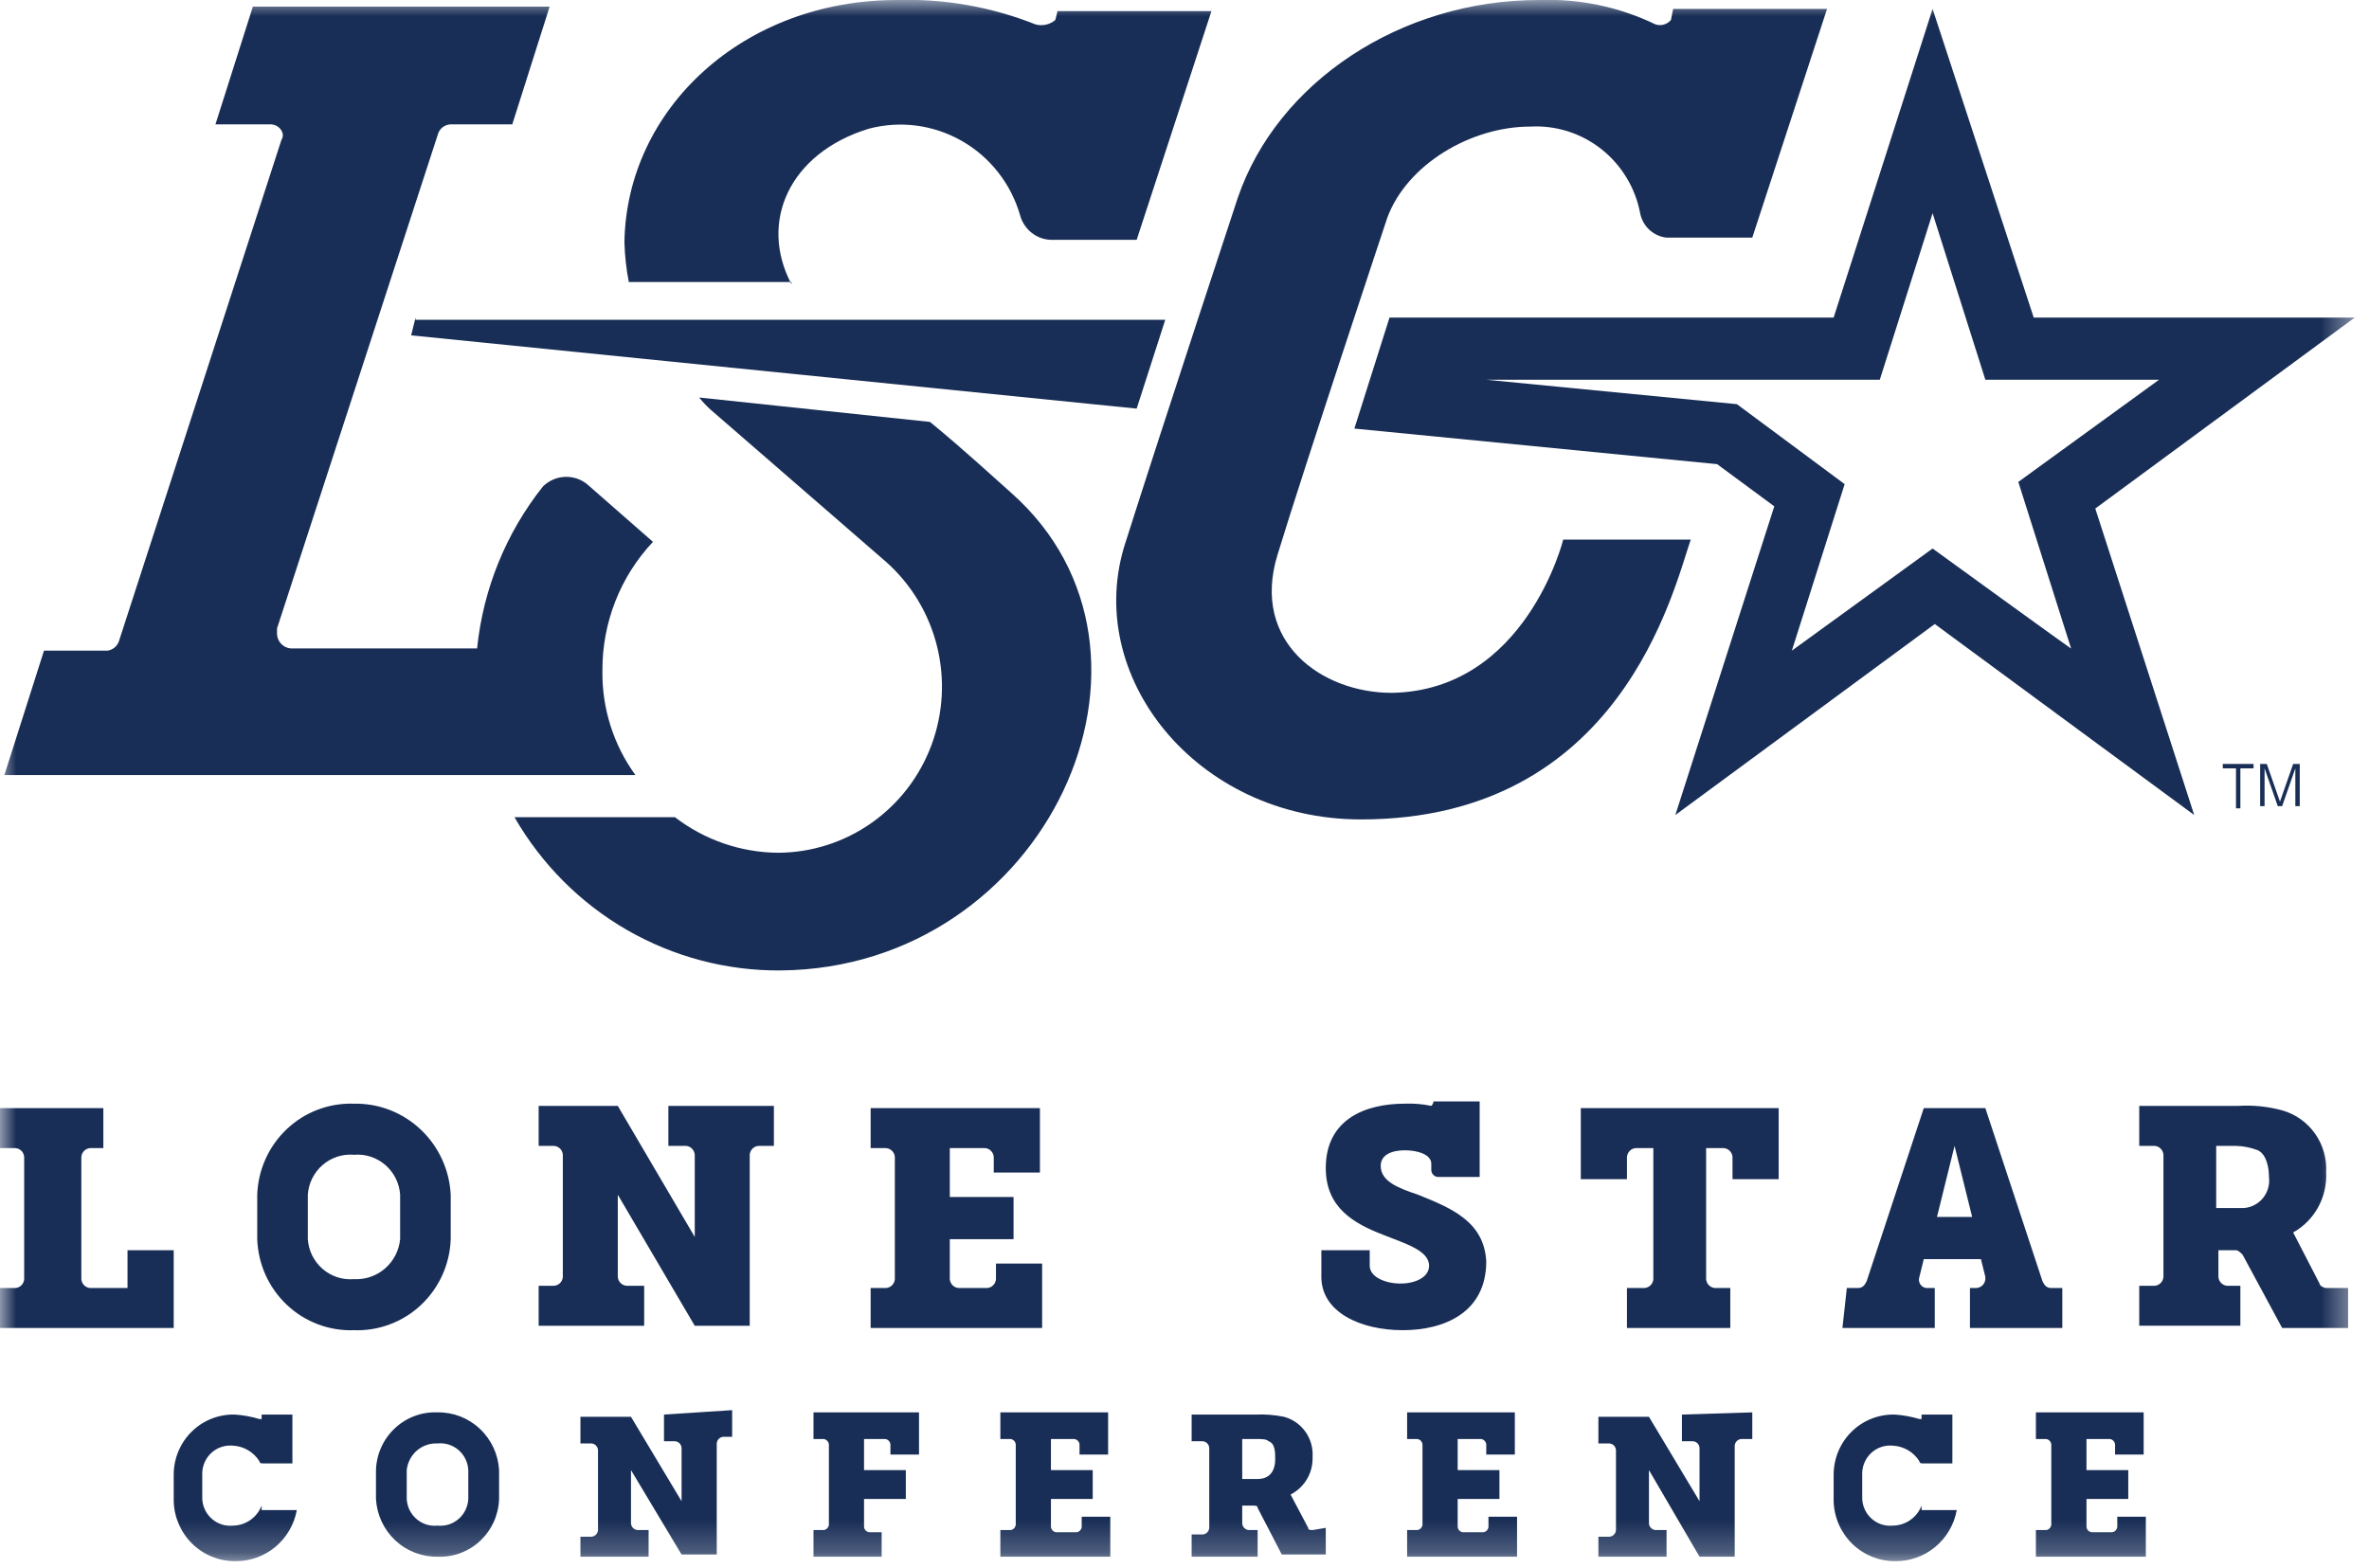 <svg width="74" height="49" viewBox="0 0 74 49" fill="none" xmlns="http://www.w3.org/2000/svg">
<mask id="mask0_21261_45853" style="mask-type:luminance" maskUnits="userSpaceOnUse" x="0" y="0" width="74" height="49">
<path d="M73.553 0H0V48.774H73.553V0Z" fill="white"/>
</mask>
<g mask="url(#mask0_21261_45853)">
<path d="M12.98 9.922L12.843 10.477L35.506 12.766L36.399 9.991H12.98V9.922ZM73.554 9.922H63.527L60.368 0.278L57.277 9.922H43.404L42.306 13.39L53.637 14.501L55.423 15.819L52.332 25.463L60.436 19.496L68.54 25.463L65.45 15.888L73.554 9.922ZM60.368 17.137L55.972 20.328L57.621 15.125L54.255 12.627L46.426 11.864H58.719L60.368 6.661L62.016 11.864H67.441L63.046 15.056L64.694 20.259C64.763 20.328 60.368 17.137 60.368 17.137Z" fill="#192E56"/>
<path d="M24.724 8.881C23.694 6.938 24.655 4.787 27.128 4.024C28.111 3.761 29.157 3.896 30.043 4.402C30.928 4.907 31.583 5.743 31.866 6.73C31.925 6.944 32.05 7.134 32.223 7.271C32.396 7.409 32.608 7.486 32.828 7.493H35.506L37.842 0.347H33.034L32.965 0.625C32.881 0.696 32.781 0.746 32.673 0.77C32.566 0.794 32.454 0.792 32.347 0.763C30.971 0.215 29.499 -0.045 28.02 0C23.213 0 19.573 3.4 19.505 7.563C19.516 7.982 19.562 8.4 19.642 8.811H24.724V8.881ZM18.818 20.953C18.809 19.456 19.375 18.013 20.397 16.929L18.337 15.125C18.139 14.966 17.89 14.886 17.637 14.899C17.385 14.912 17.145 15.017 16.963 15.194C15.807 16.646 15.092 18.405 14.903 20.259H9.134C9.071 20.261 9.007 20.25 8.948 20.226C8.889 20.202 8.835 20.166 8.79 20.121C8.745 20.076 8.71 20.021 8.686 19.961C8.663 19.902 8.652 19.838 8.653 19.773V19.635L13.667 4.232C13.687 4.136 13.739 4.05 13.813 3.987C13.888 3.924 13.982 3.888 14.079 3.885H16.002L17.169 0.208H7.898L6.73 3.885H8.447C8.722 3.885 8.928 4.163 8.791 4.371L3.709 20.051C3.679 20.123 3.633 20.186 3.573 20.235C3.512 20.283 3.441 20.315 3.365 20.328H1.374L0.137 24.214H19.848C19.162 23.269 18.8 22.124 18.818 20.953Z" fill="#192E56"/>
<path d="M31.592 15.402C31.042 14.917 30.149 14.084 29.051 13.182L21.839 12.419C21.982 12.598 22.143 12.761 22.32 12.905L27.677 17.553C28.46 18.248 29.015 19.167 29.269 20.188C29.523 21.209 29.464 22.284 29.099 23.27C28.733 24.257 28.08 25.107 27.225 25.709C26.37 26.311 25.354 26.637 24.312 26.642C23.145 26.635 22.012 26.245 21.084 25.532H16.071C16.915 26.999 18.128 28.215 19.587 29.056C21.047 29.896 22.701 30.332 24.381 30.319C32.691 30.25 37.223 20.398 31.592 15.402ZM43.336 6.799C43.954 5.134 45.945 3.955 47.8 3.955C48.599 3.91 49.388 4.159 50.019 4.657C50.65 5.154 51.082 5.866 51.233 6.66C51.272 6.86 51.373 7.042 51.521 7.179C51.669 7.317 51.858 7.402 52.058 7.424H54.736L57.071 0.278H52.264L52.195 0.624C52.137 0.693 52.061 0.742 51.975 0.767C51.89 0.792 51.799 0.79 51.714 0.763C50.58 0.215 49.331 -0.047 48.074 5.94838e-05C43.748 5.94838e-05 39.902 2.567 38.666 6.175C38.666 6.175 36.33 13.252 35.163 16.929C33.789 21.091 37.361 25.601 42.511 25.601C50.615 25.601 52.264 18.455 52.813 16.859H48.83C48.83 16.859 47.662 21.577 43.473 21.646C41.275 21.646 39.078 20.051 39.902 17.345C40.726 14.639 43.336 6.799 43.336 6.799Z" fill="#192E56"/>
<path d="M43.954 47.803H44.228C44.256 47.806 44.285 47.803 44.311 47.794C44.337 47.784 44.362 47.769 44.381 47.749C44.401 47.729 44.416 47.705 44.425 47.678C44.435 47.651 44.438 47.623 44.434 47.594V45.166C44.438 45.138 44.435 45.109 44.425 45.083C44.416 45.056 44.401 45.032 44.381 45.012C44.362 44.992 44.337 44.976 44.311 44.967C44.285 44.958 44.256 44.955 44.228 44.958H43.954V44.126H47.319V45.444H46.426V45.166C46.429 45.138 46.426 45.109 46.417 45.083C46.408 45.056 46.393 45.032 46.373 45.012C46.353 44.992 46.329 44.976 46.303 44.967C46.276 44.958 46.248 44.955 46.22 44.958H45.533V45.929H46.838V46.831H45.533V47.664C45.53 47.692 45.533 47.721 45.542 47.747C45.551 47.774 45.566 47.798 45.586 47.819C45.606 47.839 45.63 47.854 45.657 47.863C45.683 47.872 45.711 47.875 45.739 47.872H46.289C46.316 47.875 46.345 47.872 46.371 47.863C46.398 47.854 46.422 47.839 46.442 47.819C46.462 47.798 46.477 47.774 46.486 47.747C46.495 47.721 46.498 47.692 46.495 47.664V47.386H47.388V48.635H43.954V47.803ZM63.595 47.803H63.87C63.898 47.806 63.926 47.803 63.953 47.794C63.98 47.784 64.003 47.769 64.023 47.749C64.043 47.729 64.058 47.705 64.067 47.678C64.076 47.651 64.08 47.623 64.076 47.594V45.166C64.08 45.138 64.076 45.109 64.067 45.083C64.058 45.056 64.043 45.032 64.023 45.012C64.003 44.992 63.98 44.976 63.953 44.967C63.926 44.958 63.898 44.955 63.87 44.958H63.595V44.126H66.961V45.444H66.068V45.166C66.071 45.138 66.068 45.109 66.059 45.083C66.05 45.056 66.035 45.032 66.015 45.012C65.995 44.992 65.971 44.976 65.945 44.967C65.918 44.958 65.89 44.955 65.862 44.958H65.175V45.929H66.48V46.831H65.175V47.664C65.172 47.692 65.175 47.721 65.184 47.747C65.193 47.774 65.208 47.798 65.228 47.819C65.248 47.839 65.272 47.854 65.299 47.863C65.325 47.872 65.353 47.875 65.381 47.872H65.93C65.958 47.875 65.987 47.872 66.013 47.863C66.04 47.854 66.064 47.839 66.083 47.819C66.103 47.798 66.119 47.774 66.127 47.747C66.137 47.721 66.14 47.692 66.137 47.664V47.386H67.029V48.635H63.595V47.803ZM31.248 47.803H31.523C31.551 47.806 31.579 47.803 31.606 47.794C31.632 47.784 31.656 47.769 31.676 47.749C31.696 47.729 31.711 47.705 31.72 47.678C31.729 47.651 31.732 47.623 31.729 47.594V45.166C31.732 45.138 31.729 45.109 31.72 45.083C31.711 45.056 31.696 45.032 31.676 45.012C31.656 44.992 31.632 44.976 31.606 44.967C31.579 44.958 31.551 44.955 31.523 44.958H31.248V44.126H34.614V45.444H33.721V45.166C33.724 45.138 33.721 45.109 33.712 45.083C33.703 45.056 33.688 45.032 33.668 45.012C33.648 44.992 33.624 44.976 33.597 44.967C33.571 44.958 33.542 44.955 33.515 44.958H32.828V45.929H34.133V46.831H32.828V47.664C32.825 47.692 32.828 47.721 32.837 47.747C32.846 47.774 32.861 47.798 32.881 47.819C32.901 47.839 32.925 47.854 32.951 47.863C32.978 47.872 33.006 47.875 33.034 47.872H33.583C33.611 47.875 33.639 47.872 33.666 47.863C33.692 47.854 33.717 47.839 33.736 47.819C33.756 47.798 33.771 47.774 33.78 47.747C33.79 47.721 33.793 47.692 33.789 47.664V47.386H34.682V48.635H31.248V47.803ZM25.411 47.803H25.686C25.713 47.806 25.742 47.803 25.768 47.794C25.794 47.784 25.819 47.769 25.838 47.749C25.858 47.729 25.873 47.705 25.883 47.678C25.892 47.651 25.895 47.623 25.892 47.594V45.166C25.895 45.138 25.892 45.109 25.883 45.083C25.873 45.056 25.858 45.032 25.838 45.012C25.819 44.992 25.794 44.976 25.768 44.967C25.742 44.958 25.713 44.955 25.686 44.958H25.411V44.126H28.707V45.444H27.814V45.166C27.818 45.138 27.815 45.109 27.805 45.083C27.796 45.056 27.781 45.032 27.761 45.012C27.742 44.992 27.718 44.976 27.691 44.967C27.665 44.958 27.636 44.955 27.608 44.958H26.99V45.929H28.295V46.831H26.99V47.664C26.987 47.692 26.99 47.721 26.999 47.747C27.008 47.774 27.023 47.798 27.043 47.819C27.063 47.839 27.087 47.854 27.114 47.863C27.14 47.872 27.169 47.875 27.196 47.872H27.54V48.635H25.411V47.803ZM52.538 44.195V45.028H52.882C52.935 45.031 52.986 45.054 53.024 45.092C53.062 45.13 53.085 45.181 53.088 45.236V46.901L51.508 44.264H49.929V45.097H50.272C50.326 45.1 50.376 45.123 50.414 45.161C50.452 45.2 50.475 45.251 50.478 45.305V47.803C50.475 47.857 50.452 47.908 50.414 47.946C50.376 47.984 50.326 48.008 50.272 48.011H49.929V48.635H52.058V47.803H51.714C51.661 47.799 51.61 47.776 51.572 47.738C51.534 47.7 51.511 47.649 51.508 47.594V45.929L53.088 48.635H54.187V45.166C54.19 45.112 54.213 45.061 54.251 45.023C54.289 44.984 54.339 44.961 54.393 44.958H54.736V44.126L52.538 44.195ZM20.741 44.195V45.028H21.084C21.138 45.031 21.188 45.054 21.226 45.092C21.264 45.13 21.287 45.181 21.29 45.236V46.901L19.71 44.264H18.131V45.097H18.474C18.528 45.1 18.578 45.123 18.616 45.161C18.654 45.2 18.677 45.251 18.68 45.305V47.803C18.677 47.857 18.654 47.908 18.616 47.946C18.578 47.984 18.528 48.008 18.474 48.011H18.131V48.635H20.26V47.803H19.916C19.863 47.799 19.812 47.776 19.774 47.738C19.736 47.7 19.714 47.649 19.71 47.594V45.929L21.29 48.566H22.389V45.097C22.392 45.043 22.415 44.992 22.453 44.953C22.491 44.915 22.541 44.892 22.595 44.889H22.87V44.056L20.741 44.195ZM13.667 45.097C13.785 45.084 13.904 45.096 14.017 45.132C14.13 45.168 14.235 45.226 14.325 45.304C14.415 45.382 14.488 45.478 14.54 45.585C14.592 45.693 14.623 45.81 14.628 45.929V46.831C14.623 46.951 14.592 47.068 14.54 47.175C14.488 47.283 14.415 47.379 14.325 47.456C14.235 47.534 14.13 47.593 14.017 47.629C13.904 47.664 13.785 47.676 13.667 47.664C13.549 47.676 13.43 47.664 13.317 47.629C13.204 47.593 13.099 47.534 13.009 47.456C12.919 47.379 12.846 47.283 12.793 47.175C12.741 47.068 12.711 46.951 12.705 46.831V45.929C12.73 45.693 12.843 45.474 13.022 45.319C13.201 45.165 13.432 45.085 13.667 45.097ZM13.667 44.126C13.423 44.115 13.18 44.154 12.951 44.239C12.722 44.325 12.512 44.455 12.333 44.623C12.155 44.79 12.01 44.992 11.909 45.216C11.808 45.441 11.752 45.683 11.744 45.929V46.831C11.772 47.325 11.988 47.788 12.346 48.124C12.705 48.46 13.178 48.643 13.667 48.635C13.911 48.645 14.154 48.607 14.383 48.521C14.612 48.436 14.822 48.306 15.001 48.138C15.179 47.97 15.323 47.769 15.425 47.544C15.526 47.32 15.582 47.078 15.59 46.831V45.929C15.562 45.436 15.346 44.973 14.987 44.637C14.629 44.301 14.156 44.117 13.667 44.126ZM8.173 47.039C8.102 47.221 7.979 47.378 7.82 47.489C7.661 47.6 7.473 47.661 7.28 47.664C7.162 47.676 7.043 47.664 6.93 47.629C6.817 47.593 6.712 47.534 6.622 47.456C6.532 47.379 6.459 47.283 6.406 47.175C6.354 47.068 6.324 46.951 6.318 46.831V45.999C6.324 45.879 6.354 45.762 6.406 45.655C6.459 45.547 6.532 45.452 6.622 45.374C6.712 45.296 6.817 45.237 6.93 45.202C7.043 45.166 7.162 45.154 7.28 45.166C7.446 45.175 7.607 45.224 7.75 45.308C7.893 45.393 8.015 45.511 8.104 45.652C8.104 45.721 8.173 45.721 8.241 45.721H9.134V44.195H8.173V44.334H8.104C7.858 44.26 7.605 44.213 7.349 44.195C7.1 44.187 6.851 44.229 6.619 44.319C6.386 44.409 6.174 44.546 5.995 44.721C5.815 44.895 5.673 45.105 5.575 45.336C5.477 45.568 5.426 45.816 5.426 46.068V46.901C5.44 47.405 5.649 47.883 6.009 48.234C6.368 48.584 6.849 48.778 7.349 48.774C7.804 48.78 8.247 48.623 8.599 48.331C8.951 48.039 9.189 47.631 9.272 47.178H8.173V47.039ZM60.024 47.039C59.953 47.221 59.831 47.378 59.672 47.489C59.513 47.6 59.325 47.661 59.131 47.664C59.014 47.676 58.894 47.664 58.781 47.629C58.668 47.593 58.563 47.534 58.473 47.456C58.383 47.379 58.31 47.283 58.258 47.175C58.206 47.068 58.176 46.951 58.17 46.831V45.999C58.176 45.879 58.206 45.762 58.258 45.655C58.31 45.547 58.383 45.452 58.473 45.374C58.563 45.296 58.668 45.237 58.781 45.202C58.894 45.166 59.014 45.154 59.131 45.166C59.297 45.175 59.458 45.224 59.602 45.308C59.745 45.393 59.866 45.511 59.956 45.652C59.956 45.721 60.024 45.721 60.093 45.721H60.986V44.195H60.024V44.334H59.956C59.709 44.26 59.456 44.213 59.2 44.195C58.951 44.187 58.703 44.229 58.47 44.319C58.238 44.409 58.026 44.546 57.846 44.721C57.667 44.895 57.524 45.105 57.426 45.336C57.329 45.568 57.278 45.816 57.277 46.068V46.901C57.291 47.405 57.501 47.883 57.86 48.234C58.22 48.584 58.701 48.778 59.2 48.774C59.656 48.78 60.098 48.623 60.45 48.331C60.802 48.039 61.041 47.631 61.123 47.178H60.024V47.039ZM41.001 47.803C40.932 47.803 40.863 47.803 40.863 47.733L40.314 46.693C40.528 46.583 40.707 46.414 40.829 46.205C40.951 45.996 41.01 45.756 41.001 45.513C41.018 45.233 40.938 44.955 40.775 44.727C40.612 44.5 40.377 44.336 40.108 44.264C39.814 44.204 39.514 44.181 39.215 44.195H37.223V45.028H37.567C37.62 45.031 37.671 45.054 37.709 45.092C37.747 45.13 37.769 45.181 37.773 45.236V47.733C37.769 47.787 37.747 47.839 37.709 47.877C37.671 47.915 37.62 47.938 37.567 47.941H37.223V48.635H39.284V47.803H39.009C38.955 47.799 38.905 47.776 38.867 47.738C38.829 47.7 38.806 47.649 38.803 47.594V47.039H39.146C39.215 47.039 39.284 47.039 39.284 47.109L40.039 48.566H41.413V47.733L41.001 47.803ZM38.803 44.958H39.215C39.421 44.958 39.558 44.958 39.627 45.028C39.833 45.097 39.833 45.374 39.833 45.583C39.833 45.999 39.627 46.207 39.284 46.207H38.803V44.958Z" fill="#192E56"/>
<path d="M27.196 40.24H27.677C27.748 40.236 27.815 40.205 27.866 40.154C27.916 40.103 27.947 40.035 27.952 39.963V36.147C27.947 36.075 27.916 36.007 27.866 35.956C27.815 35.905 27.748 35.874 27.677 35.87H27.196V34.621H32.484V36.633H31.042V36.147C31.038 36.075 31.007 36.007 30.956 35.956C30.906 35.905 30.839 35.874 30.768 35.87H29.669V37.396H31.66V38.714H29.669V39.963C29.674 40.035 29.704 40.103 29.755 40.154C29.805 40.205 29.872 40.236 29.943 40.24H30.836C30.907 40.236 30.975 40.205 31.025 40.154C31.076 40.103 31.106 40.035 31.111 39.963V39.477H32.553V41.489H27.196V40.24ZM0 40.24H0.481C0.552 40.236 0.619 40.205 0.67 40.154C0.72 40.103 0.751 40.035 0.755 39.963V36.147C0.751 36.075 0.72 36.007 0.67 35.956C0.619 35.905 0.552 35.874 0.481 35.87H0V34.621H3.228V35.87H2.816C2.745 35.874 2.677 35.905 2.627 35.956C2.576 36.007 2.546 36.075 2.541 36.147V39.963C2.546 40.035 2.576 40.103 2.627 40.154C2.677 40.205 2.745 40.236 2.816 40.24H3.983V39.061H5.426V41.489H0V40.24ZM20.878 34.551V35.8H21.427C21.499 35.805 21.566 35.836 21.616 35.887C21.667 35.938 21.697 36.006 21.702 36.078V38.645L19.298 34.551H16.826V35.8H17.307C17.378 35.805 17.445 35.836 17.496 35.887C17.546 35.938 17.577 36.006 17.581 36.078V39.894C17.577 39.965 17.546 40.033 17.496 40.084C17.445 40.135 17.378 40.166 17.307 40.171H16.826V41.42H20.122V40.171H19.573C19.502 40.166 19.435 40.135 19.384 40.084C19.334 40.033 19.303 39.965 19.298 39.894V37.326L21.702 41.42H23.419V36.078C23.424 36.006 23.454 35.938 23.505 35.887C23.555 35.836 23.622 35.805 23.694 35.8H24.174V34.551H20.878ZM11.057 36.078C11.233 36.062 11.411 36.083 11.579 36.138C11.747 36.193 11.903 36.281 12.037 36.397C12.171 36.513 12.281 36.655 12.361 36.815C12.44 36.974 12.487 37.148 12.499 37.326V38.714C12.464 39.07 12.295 39.398 12.026 39.631C11.758 39.864 11.41 39.983 11.057 39.963C10.881 39.978 10.704 39.958 10.535 39.903C10.367 39.848 10.211 39.76 10.077 39.644C9.943 39.527 9.833 39.385 9.753 39.226C9.674 39.066 9.627 38.892 9.615 38.714V37.326C9.627 37.148 9.674 36.974 9.753 36.815C9.833 36.655 9.943 36.513 10.077 36.397C10.211 36.281 10.367 36.193 10.535 36.138C10.704 36.083 10.881 36.062 11.057 36.078ZM11.057 34.482C10.674 34.468 10.291 34.531 9.932 34.666C9.573 34.801 9.243 35.007 8.963 35.271C8.682 35.536 8.456 35.853 8.296 36.206C8.137 36.558 8.049 36.939 8.035 37.326V38.714C8.049 39.101 8.137 39.482 8.296 39.835C8.456 40.187 8.682 40.505 8.963 40.769C9.243 41.033 9.573 41.239 9.932 41.374C10.291 41.51 10.674 41.572 11.057 41.559C11.441 41.572 11.823 41.51 12.182 41.374C12.542 41.239 12.871 41.033 13.152 40.769C13.432 40.505 13.659 40.187 13.818 39.835C13.977 39.482 14.066 39.101 14.079 38.714V37.326C14.04 36.549 13.703 35.817 13.138 35.286C12.574 34.755 11.828 34.466 11.057 34.482Z" fill="#192E56"/>
<path d="M57.689 40.24H58.032C58.17 40.24 58.239 40.171 58.307 40.032L60.093 34.62H62.016L63.802 40.032C63.87 40.171 63.939 40.24 64.076 40.24H64.42V41.489H61.535V40.24H61.741C61.812 40.235 61.879 40.204 61.93 40.153C61.98 40.102 62.011 40.035 62.016 39.962V39.893L61.878 39.338H60.093L59.956 39.893C59.943 39.93 59.938 39.968 59.942 40.007C59.946 40.045 59.959 40.082 59.978 40.115C59.998 40.148 60.024 40.177 60.056 40.198C60.088 40.22 60.124 40.234 60.161 40.24H60.436V41.489H57.552L57.689 40.24ZM61.604 38.02L61.054 35.8L60.505 38.02H61.604ZM44.297 37.326C43.679 37.118 43.129 36.91 43.129 36.424C43.129 36.077 43.473 35.938 43.885 35.938C44.297 35.938 44.709 36.077 44.709 36.355V36.563C44.712 36.617 44.735 36.668 44.773 36.706C44.811 36.745 44.861 36.768 44.915 36.771H46.22V34.412H44.778C44.773 34.465 44.748 34.515 44.709 34.551C44.438 34.493 44.161 34.47 43.885 34.481C42.649 34.481 41.413 34.967 41.413 36.493C41.413 37.742 42.305 38.228 43.198 38.575C43.885 38.852 44.64 39.061 44.64 39.546C44.64 39.893 44.228 40.101 43.748 40.101C43.267 40.101 42.786 39.893 42.786 39.546V39.061H41.275V39.893C41.275 41.003 42.511 41.558 43.816 41.558C45.121 41.558 46.426 41.003 46.426 39.407C46.357 38.159 45.327 37.742 44.297 37.326ZM50.89 40.24H51.371C51.442 40.235 51.509 40.204 51.56 40.153C51.61 40.102 51.641 40.035 51.645 39.962V35.869H51.096C51.025 35.874 50.958 35.905 50.907 35.956C50.857 36.007 50.826 36.075 50.821 36.147V36.84H49.379V34.62H55.56V36.84H54.118V36.147C54.113 36.075 54.083 36.007 54.032 35.956C53.981 35.905 53.914 35.874 53.843 35.869H53.294V39.962C53.298 40.035 53.329 40.102 53.38 40.153C53.43 40.204 53.497 40.235 53.568 40.24H54.049V41.489H50.821V40.24H50.89ZM72.661 40.24C72.592 40.24 72.455 40.171 72.455 40.101L71.631 38.505C71.958 38.322 72.229 38.049 72.411 37.718C72.593 37.387 72.68 37.011 72.661 36.632C72.686 36.199 72.564 35.769 72.314 35.416C72.064 35.063 71.702 34.806 71.287 34.69C70.84 34.568 70.376 34.521 69.914 34.551H66.823V35.8H67.304C67.375 35.805 67.442 35.835 67.493 35.886C67.543 35.938 67.574 36.005 67.579 36.077V39.893C67.574 39.965 67.543 40.033 67.493 40.084C67.442 40.135 67.375 40.166 67.304 40.171H66.823V41.419H69.982V40.171H69.57C69.499 40.166 69.432 40.135 69.382 40.084C69.331 40.033 69.301 39.965 69.296 39.893V39.061H69.845C69.914 39.061 69.982 39.13 70.051 39.199L71.287 41.489H73.348V40.24H72.661ZM69.227 35.8H69.845C70.08 35.806 70.312 35.853 70.532 35.938C70.807 36.077 70.875 36.493 70.875 36.771C70.891 36.897 70.88 37.024 70.842 37.145C70.804 37.265 70.74 37.376 70.655 37.469C70.57 37.562 70.465 37.634 70.349 37.681C70.233 37.729 70.108 37.75 69.982 37.742H69.227V35.8Z" fill="#192E56"/>
<path d="M69.433 23.867H70.394V24.005H69.982V25.254H69.845V24.005H69.433V23.867Z" fill="#192E56"/>
<path d="M70.6 25.185V23.867H70.807L71.219 25.046L71.631 23.867H71.837V25.185H71.699V24.005L71.287 25.185H71.15L70.738 24.005V25.185H70.6Z" fill="#192E56"/>
</g>
</svg>
